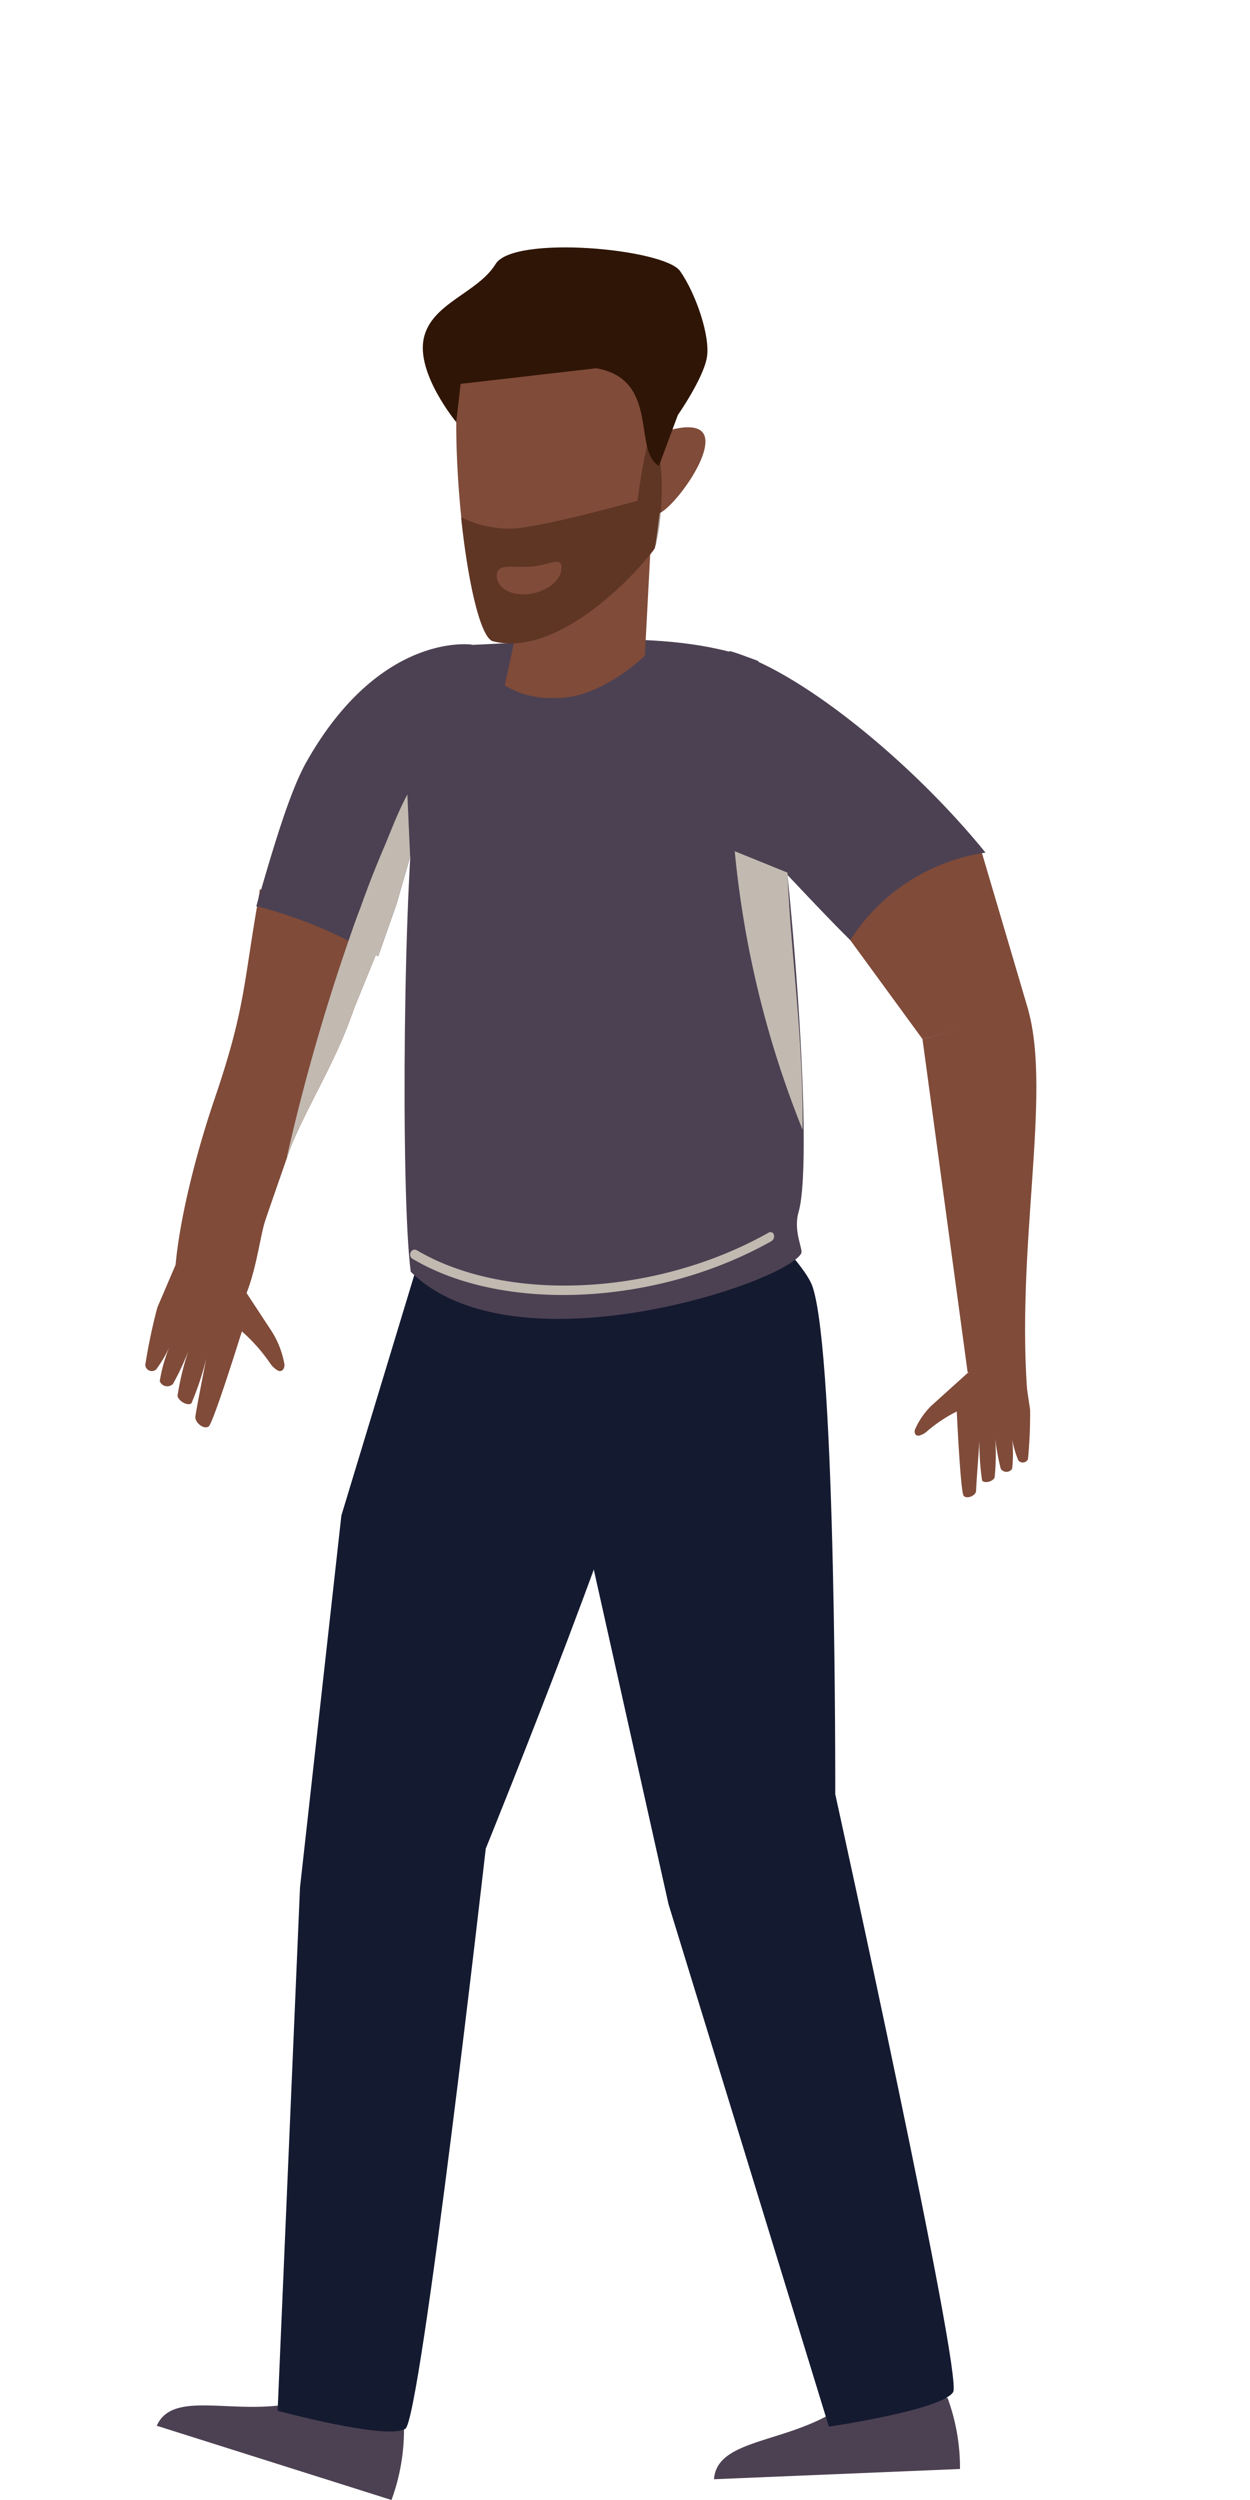 <?xml version="1.0" encoding="UTF-8"?> <svg xmlns="http://www.w3.org/2000/svg" viewBox="0 0 100 200"><defs><style>.cls-1{isolation:isolate;}.cls-2{fill:#804b39;}.cls-3{fill:#4c4152;}.cls-4{fill:#141a30;}.cls-5{fill:#c2b9b1;mix-blend-mode:multiply;}.cls-6,.cls-7{fill:#2f1506;}.cls-6{opacity:0.4;}</style></defs><g class="cls-1"><g id="Raske_Personer" data-name="Raske Personer"><path class="cls-2" d="M12.59,104.59l1.64-3.83,5,1.93,2.53,3.85a7.31,7.31,0,0,1,1,2.64c0,.41-.29.65-.62.41a1.89,1.89,0,0,1-.56-.57,13.74,13.74,0,0,0-2.23-2.51s-2.28,7.34-2.66,7.61-1.11-.31-1.06-.79.87-4.64.87-4.64a22.67,22.67,0,0,1-1.19,3.58c-.29.22-1-.15-1.11-.59a21.39,21.39,0,0,1,.87-3.6,20.08,20.08,0,0,1-1.23,2.63.64.64,0,0,1-1.06-.22,12.44,12.44,0,0,1,.76-2.71,9.44,9.44,0,0,1-1.06,1.79.53.53,0,0,1-.86-.36A45,45,0,0,1,12.59,104.59Z"></path><path class="cls-3" d="M75.8,191.82a16.24,16.24,0,0,1,1,5.7l-19.68.82c.24-3.46,6.49-2.78,10.76-6.19Z"></path><path class="cls-3" d="M32.32,194.31a16.35,16.35,0,0,1-1,5.69l-18.78-5.94c1.41-3.17,7-.4,12.22-2.15Z"></path><path class="cls-4" d="M47.1,123.76l6.38,28.57,12.83,41.8s9-1.31,9.94-2.76c.82-1.23-9.43-47.84-9.43-47.84s.09-35-1.82-40.61c-.89-2.61-9.08-9.79-9.08-9.79L44.51,104Z"></path><path class="cls-4" d="M27.31,121.24,24,151l-1.79,41.86s8.76,2.38,10.22,1.44c1.24-.81,6.43-46.41,6.43-46.41s13-32,13.46-37.83c.22-2.75-4.42-12.61-4.42-12.61l-14.72,4.43Z"></path><path class="cls-2" d="M31.39,73.14l-1.32,3.25L28.3,80.75v0l-.12.35a1.56,1.56,0,0,1-.06.15c-1.35,3.87-3.92,7.93-5,10.9a1.55,1.55,0,0,1-.08.23c-1.07,3.09-1.81,5.2-1.87,5.43-.74,2.45-1.25,10.3-6.17,8.26-2.3-1-.41-10.62,2.2-18.26,2.36-6.94,2.28-9,3.37-15.33.07-.35.12-.72.19-1.1,0-.08,0-.15.05-.24h0l8,1.49Z"></path><path class="cls-3" d="M37.75,51.57l-4.94,17-1.1,3.8s-.56,1.58-1.45,4.13l-.19-.1c-.71-.4-1.43-.77-2.15-1.12a36.91,36.91,0,0,0-7.31-2.77l-.11,0,.3-1.07a2.09,2.09,0,0,0,.08-.23c1.33-4.6,2.5-8.27,3.66-10.3C30.45,50.48,37.75,51.57,37.75,51.57Z"></path><path class="cls-5" d="M32.81,68.56l-1.1,3.8s-.56,1.58-1.45,4.13l-.19-.1L28.3,80.75v0l-.12.35a1.56,1.56,0,0,1-.06.15c-1.35,3.87-3.92,7.93-5,10.9a1.55,1.55,0,0,1-.08.23c0,.06-.06.13-.09.18v0a164,164,0,0,1,4.93-17.29c.3-.88.6-1.74.94-2.61.61-1.72,1.28-3.43,2-5.1.57-1.38,1.08-2.72,1.77-4Z"></path><path class="cls-2" d="M82.41,112.78l-.52-3.46-4.47.51-2.87,2.59a6,6,0,0,0-1.35,1.94c-.11.33.1.59.42.46a1.52,1.52,0,0,0,.57-.34,11.6,11.6,0,0,1,2.35-1.56s.3,6.44.55,6.74,1,0,1-.42.27-3.95.27-3.95a19.21,19.21,0,0,0,.21,3.16c.19.24.85.09,1-.25a18.27,18.27,0,0,0,.05-3.1,18,18,0,0,0,.44,2.4.54.54,0,0,0,.91,0,10.4,10.4,0,0,0,0-2.35,8.46,8.46,0,0,0,.49,1.67.45.45,0,0,0,.78-.1A38.29,38.29,0,0,0,82.41,112.78Z"></path><polygon class="cls-2" points="78.37 67.61 66.61 73.28 73.81 83.14 82.26 80.79 78.37 67.61"></polygon><path class="cls-2" d="M73.8,83.14v0l3.61,26.64,4.83,2.34c-1.06-12.13,1.94-24.55,0-31.38Z"></path><path class="cls-3" d="M78.84,68.21a15.52,15.52,0,0,0-10.82,7C63.76,71,57.79,64.12,55.82,63c-1.74-6.64-1.47-4.45,2.55-10.92C64,53.64,73,61,78.84,68.21Z"></path><path class="cls-3" d="M36.84,51.63S34,59,33.38,62.62c-1.11,6.52-1.35,32.92-.52,39.12,8.16,8.1,29.78,1,31.23-1.45.2-.33-.66-1.75-.2-3.34,1.29-4.47-.66-30.66-3.23-44.07C53.88,50.24,45,51.32,36.84,51.63Z"></path><path class="cls-5" d="M33.52,101c7.31,4,19.22,3.35,28.2-1.71a.45.45,0,0,0,.19-.51.28.28,0,0,0-.42-.17c-9,5.08-21,5.65-28.18,1.39a.34.34,0,0,0-.45.18.4.4,0,0,0,.11.51Z"></path><path class="cls-5" d="M64.21,90.39A80,80,0,0,1,58.78,68.1L63,69.81C63.24,76.16,64.27,82.84,64.21,90.39Z"></path><path class="cls-2" d="M52.35,34.82s3.82-1.61,4.07.29-2.94,5.94-3.85,6A11.61,11.61,0,0,0,51,41.2Z"></path><path class="cls-2" d="M51.59,52.45S48,56,44.32,55.83a6.94,6.94,0,0,1-3.94-1l2.51-11.58,9.28-1.8Z"></path><path class="cls-2" d="M52.4,43.76a.54.54,0,0,1,0,.08h0C51.69,45,45,52.72,39.44,51.3c-1-.26-2-4.71-2.54-9.82v-.1c-.64-6.25-.61-13.45.82-15.16,2.61-3.13,16.44-1.43,16.58-.92s-.84,9.71-1.44,15c0,0,0,0,0,0-.18,1.52-.33,2.68-.41,3.19C52.43,43.62,52.41,43.72,52.4,43.76Z"></path><path class="cls-6" d="M52.36,43.84h0C51.69,45,45,52.72,39.44,51.3c-1-.26-2-4.71-2.54-9.82v-.1a8.54,8.54,0,0,0,3.91.91C43.1,42.28,51,40.06,51,40.06a53.82,53.82,0,0,1,1-5.48c.22,0,.49,1,.66,1.37a17.17,17.17,0,0,1,.24,4.31s0,0,0,0a16.42,16.42,0,0,1-.39,3.12l0,.07A2.11,2.11,0,0,1,52.36,43.84Z"></path><path class="cls-7" d="M54.23,33.2l-1.52,4.08c-2.12-1.29.1-6.9-5-7.82L36.85,30.71l-.35,3.06s-3.21-3.87-2.6-6.7,4.31-3.61,5.75-5.95,13.5-1.23,14.76.57,2.43,5.22,2.14,6.91S54.23,33.2,54.23,33.2Z"></path><path class="cls-2" d="M44.91,45.46c0,1-1.25,1.93-2.67,2.07S39.69,47,39.74,46s1.4-.54,2.83-.68S45,44.46,44.91,45.46Z"></path></g></g></svg> 